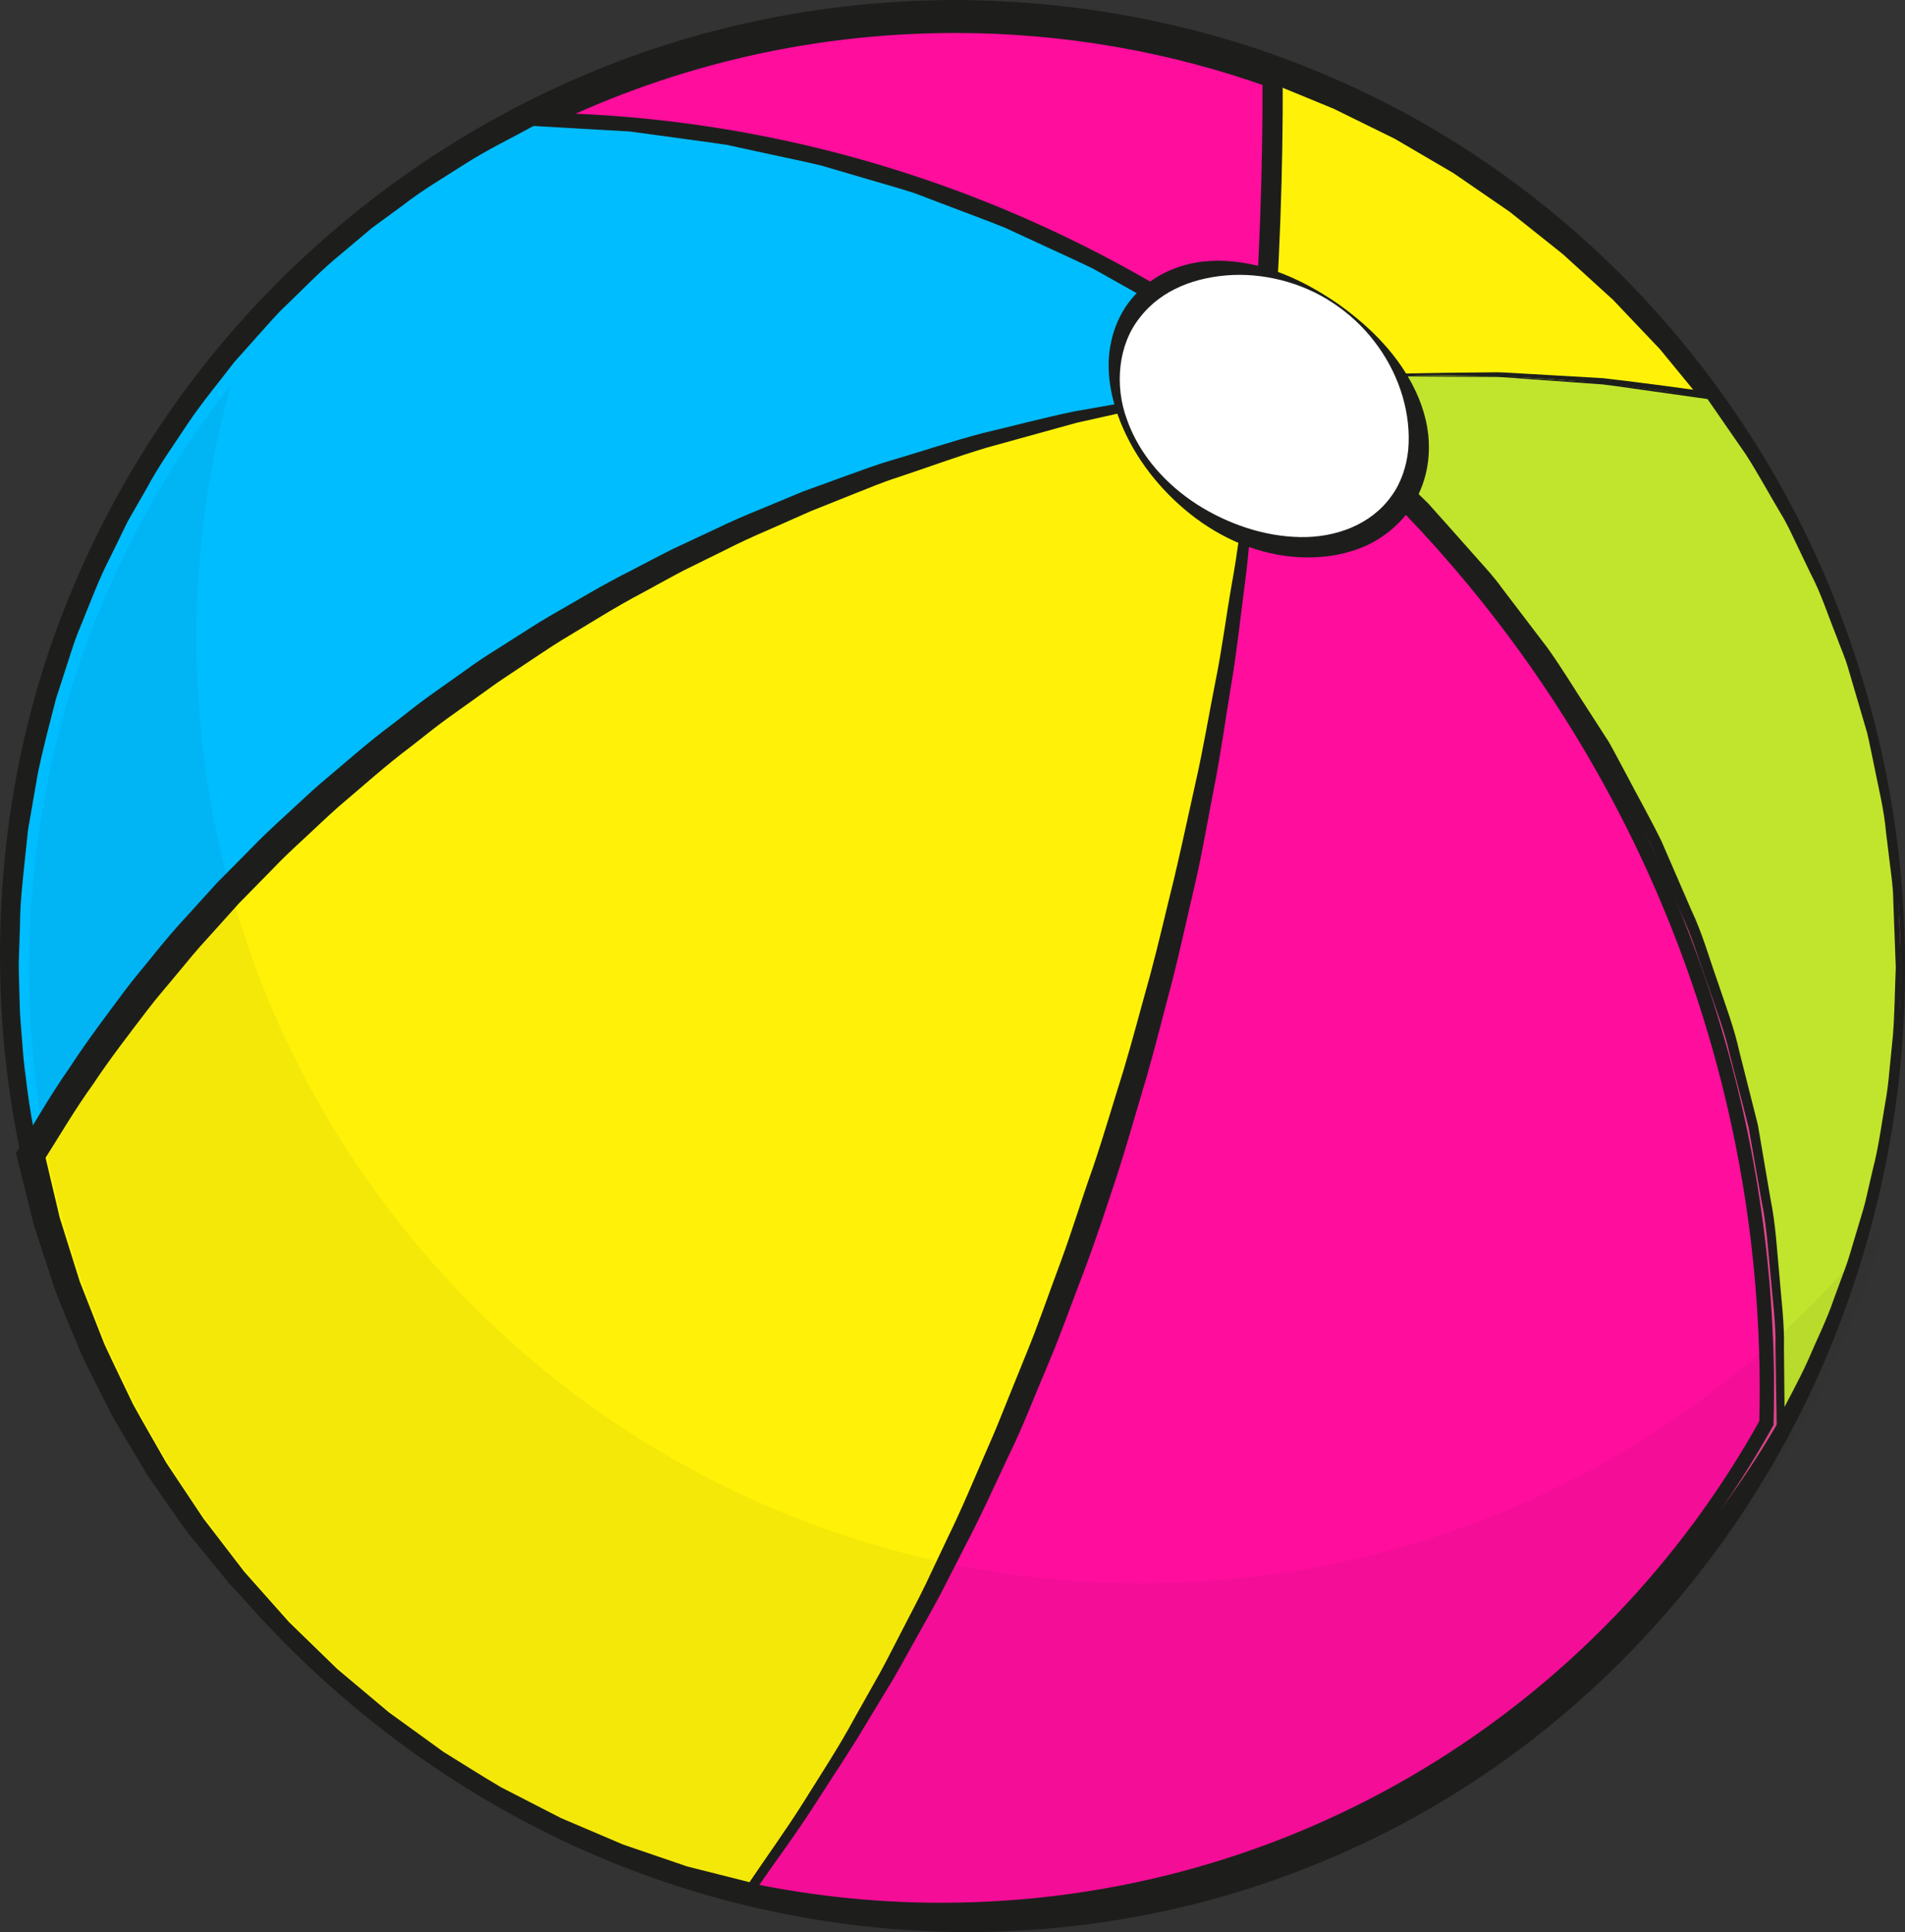 <?xml version="1.0" encoding="iso-8859-1"?>
<!-- Generator: Adobe Illustrator 15.0.0, SVG Export Plug-In . SVG Version: 6.00 Build 0)  -->
<!DOCTYPE svg PUBLIC "-//W3C//DTD SVG 1.1//EN" "http://www.w3.org/Graphics/SVG/1.1/DTD/svg11.dtd">
<svg version="1.1" id="Layer_1" xmlns="http://www.w3.org/2000/svg" xmlns:xlink="http://www.w3.org/1999/xlink" x="0px" y="0px"
	 width="133.299px" height="135.171px" viewBox="0 0 133.299 135.171" style="enable-background:new 0 0 133.299 135.171;"
	 xml:space="preserve">
<rect x="0" y="0" width="133.299" height="135.171" fill="#333333" stroke="none"/>
<g>
	<defs>
		<rect id="SVGID_1_" width="133.299" height="135.171"/>
	</defs>
	<clipPath id="SVGID_2_">
		<use xlink:href="#SVGID_1_"  style="overflow:visible;"/>
	</clipPath>
	<g style="clip-path:url(#SVGID_2_);">
		<defs>
			<rect id="SVGID_3_" width="133.299" height="135.171"/>
		</defs>
		<clipPath id="SVGID_4_">
			<use xlink:href="#SVGID_3_"  style="overflow:visible;"/>
		</clipPath>
		<path style="clip-path:url(#SVGID_4_);fill:#E6458E;" d="M133.148,67.761c0,36.539-29.621,66.158-66.16,66.158
			S0.829,104.3,0.829,67.761s29.621-66.16,66.16-66.16S133.148,31.222,133.148,67.761"/>
		<path style="clip-path:url(#SVGID_4_);fill:#1D1E1C;" d="M133.299,67.761c0.021,8.681-1.635,17.359-4.811,25.474
			c-3.168,8.12-7.975,15.63-14.053,21.974c-6.066,6.35-13.461,11.507-21.619,14.908c-8.141,3.451-17.002,5.145-25.836,5.051
			c-8.808-0.112-17.595-1.999-25.636-5.498c-8.047-3.5-15.352-8.58-21.483-14.783c-6.125-6.207-11.113-13.549-14.5-21.601
			C2.006,85.229,0.098,76.54,0.008,67.754c-0.129-8.75,1.416-17.602,4.742-25.774c3.289-8.182,8.227-15.721,14.459-22
			c6.217-6.292,13.684-11.363,21.857-14.803C49.24,1.72,58.115-0.006,66.998,0.001C75.84,0.048,84.73,1.792,92.865,5.287
			c8.156,3.452,15.539,8.632,21.604,14.994c6.07,6.359,10.875,13.873,14.043,21.996C131.686,50.395,133.334,59.078,133.299,67.761
			 M132.998,67.76c-0.023-8.64-1.777-17.282-5.256-25.163c-3.461-7.884-8.486-15.035-14.67-20.92
			C100.723,9.88,83.947,3.053,66.978,3.2c-8.439-0.005-16.89,1.671-24.714,4.866c-7.832,3.187-15.03,7.949-21.059,13.91
			c-6.021,5.966-10.916,13.092-14.256,20.916C3.625,50.719,1.766,59.193,1.65,67.765c-0.103,8.536,1.391,17.174,4.686,25.116
			c3.242,7.956,8.086,15.278,14.215,21.317c3.06,3.019,6.426,5.723,10.021,8.064c3.606,2.326,7.434,4.293,11.412,5.863
			c7.957,3.154,16.496,4.669,25.012,4.545c8.488-0.082,16.953-1.789,24.811-4.99c7.85-3.227,15.119-7.899,21.296-13.805
			c6.177-5.9,11.202-13.054,14.663-20.942C131.242,85.048,132.988,76.401,132.998,67.76"/>
		<path style="clip-path:url(#SVGID_4_);fill:#FFF208;" d="M89.852,26.808c10.178-0.994,20.174-0.611,29.672,1.039
			C111.838,17.679,101.275,9.81,89.049,5.44c0.025,6.623-0.225,13.375-0.752,20.219C88.814,26.04,89.34,26.413,89.852,26.808"/>
		<path style="clip-path:url(#SVGID_4_);fill:#1D1E1C;" d="M89.852,26.808l7.417-0.646c1.241-0.043,2.484-0.049,3.729-0.077
			l3.734-0.04c0.622,0.007,1.242,0.064,1.863,0.093l1.863,0.107l3.729,0.214c2.473,0.283,4.941,0.624,7.411,0.956l-0.425,0.696
			l-3.021-3.68l-3.279-3.45l-3.519-3.204l-3.723-2.964l-3.922-2.696l-4.108-2.405l-4.273-2.101l-4.407-1.813l0.508-0.358
			l-0.298,10.128l-0.782,10.095l-0.021-0.045L89.852,26.808z M89.852,26.808l-1.585-1.106l-0.022-0.016l0.001-0.03l0.374-10.108
			l0.05-10.105l0.003-0.556l0.505,0.196l4.497,1.746l4.347,2.094l4.186,2.406l4.001,2.702l3.791,2.993l3.544,3.279l3.298,3.526
			l3.033,3.754l0.692,0.857l-1.117-0.161l-7.338-1.064l-3.696-0.302l-1.85-0.151c-0.617-0.044-1.233-0.116-1.852-0.138l-3.708-0.056
			c-1.236-0.023-2.475-0.066-3.715-0.072L89.852,26.808z"/>
		<path style="clip-path:url(#SVGID_4_);fill:#FF0D9D;" d="M37.283,8.589c18.045,0.139,35.984,6.002,51.014,17.07
			c0.527-6.843,0.777-13.595,0.752-20.218c-6.943-2.481-14.416-3.84-22.21-3.84C56.209,1.601,46.176,4.126,37.283,8.589"/>
		<path style="clip-path:url(#SVGID_4_);fill:none;stroke:#1D1E1C;stroke-width:1.417;stroke-miterlimit:10;" d="M37.283,8.589
			c18.045,0.139,35.984,6.002,51.014,17.07c0.527-6.843,0.777-13.595,0.752-20.218c-6.943-2.481-14.416-3.84-22.21-3.84
			C56.209,1.601,46.176,4.126,37.283,8.589z"/>
		<path style="clip-path:url(#SVGID_4_);fill:#C1E52C;" d="M89.852,26.808c6.881,5.303,13.115,11.719,18.412,19.205
			c11.553,16.33,16.83,35.162,16.336,53.549c5.25-9.469,8.248-20.359,8.248-31.953c0-14.932-4.965-28.701-13.324-39.762
			C110.025,26.197,100.029,25.813,89.852,26.808"/>
		<path style="clip-path:url(#SVGID_4_);fill:#1D1E1C;" d="M90.578,26.762l3.604,3.013l1.003,0.838l0.947,0.917l1.892,1.834
			l1.891,1.835l1.75,1.96l1.743,1.965c0.584,0.652,1.174,1.3,1.684,2.014l3.183,4.18c1.039,1.448,1.914,2.925,2.878,4.387
			l1.416,2.197c0.433,0.76,0.832,1.544,1.25,2.314c0.813,1.554,1.682,3.083,2.449,4.657l2.088,4.818
			c0.756,1.582,1.221,3.276,1.81,4.924c0.55,1.66,1.185,3.295,1.555,5.009l1.286,5.088l0.881,5.173
			c0.352,1.717,0.445,3.467,0.609,5.208c0.135,1.742,0.376,3.479,0.331,5.231l0.052,5.245l-0.523-0.144
			c0.709-1.408,1.489-2.782,2.139-4.219c0.615-1.452,1.333-2.862,1.836-4.36l0.82-2.22c0.271-0.74,0.465-1.507,0.701-2.26
			c0.22-0.757,0.467-1.508,0.665-2.271l0.534-2.306c0.4-1.529,0.599-3.098,0.868-4.652c0.148-0.776,0.229-1.562,0.3-2.348
			l0.235-2.357c0.123-1.573,0.129-3.154,0.199-4.731l-0.177-4.74c-0.004-0.794-0.119-1.575-0.215-2.358l-0.288-2.349
			c-0.134-1.575-0.524-3.111-0.831-4.66c-0.165-0.772-0.309-1.551-0.492-2.318l-0.668-2.274l-0.668-2.275
			c-0.219-0.76-0.55-1.481-0.818-2.224c-0.591-1.465-1.067-2.98-1.806-4.381l-1.025-2.139c-0.34-0.714-0.67-1.434-1.09-2.105
			c-0.808-1.358-1.56-2.753-2.414-4.083l-2.7-3.901l0.049,0.029l-3.683-0.519c-1.228-0.168-2.454-0.358-3.685-0.509l-3.71-0.268
			l-1.855-0.134c-0.618-0.038-1.236-0.104-1.855-0.119l-3.721-0.018c-1.24-0.002-2.479-0.023-3.721-0.008L90.578,26.762z
			 M89.126,26.856l8.153-0.547c1.24-0.022,2.481-0.007,3.722-0.013l3.724-0.001c0.62,0.012,1.238,0.075,1.857,0.11l1.857,0.124
			l3.716,0.249c1.231,0.144,2.46,0.328,3.69,0.49l3.691,0.501l0.031,0.004l0.018,0.026l2.729,3.898
			c0.863,1.328,1.625,2.722,2.442,4.082c0.425,0.671,0.76,1.39,1.104,2.104l1.04,2.141c0.748,1.403,1.234,2.921,1.836,4.389
			c0.273,0.744,0.609,1.467,0.832,2.228l0.684,2.281l0.684,2.281c0.188,0.77,0.337,1.55,0.507,2.326
			c0.316,1.555,0.716,3.096,0.86,4.682l0.302,2.367c0.101,0.788,0.221,1.576,0.229,2.368l0.202,4.755
			c-0.062,1.587-0.06,3.177-0.175,4.761l-0.225,2.373c-0.066,0.792-0.145,1.583-0.289,2.364c-0.263,1.567-0.455,3.147-0.85,4.689
			l-0.525,2.325c-0.195,0.77-0.44,1.527-0.658,2.291c-0.234,0.76-0.425,1.533-0.694,2.28l-0.814,2.242
			c-0.5,1.512-1.214,2.938-1.827,4.404c-0.647,1.451-1.427,2.841-2.135,4.266l-0.506,1.018l-0.018-1.161l-0.079-5.21
			c0.036-1.74-0.213-3.466-0.356-5.194c-0.172-1.729-0.272-3.465-0.632-5.168l-0.901-5.129l-1.303-5.042
			c-0.375-1.698-1.016-3.317-1.568-4.962c-0.594-1.63-1.062-3.307-1.821-4.873l-2.095-4.765c-0.768-1.552-1.631-3.054-2.441-4.583
			c-0.416-0.759-0.812-1.528-1.244-2.279l-1.427-2.19c-0.962-1.442-1.878-2.962-2.878-4.338l-3.174-4.123
			c-0.508-0.704-1.096-1.342-1.678-1.986l-1.736-1.935l-1.741-1.931l-1.871-1.796l-1.87-1.796l-0.936-0.897l-1.007-0.833
			L89.126,26.856z"/>
		<path style="clip-path:url(#SVGID_4_);fill:none;stroke:#1D1E1C;stroke-miterlimit:10;" d="M89.852,26.808
			c-0.512-0.395-1.037-0.768-1.555-1.148c-0.035,0.439-0.066,0.878-0.102,1.32C88.748,26.917,89.299,26.861,89.852,26.808z"/>
		<path style="clip-path:url(#SVGID_4_);fill:#00BDFF;" d="M61.492,33.159c8.891-3.156,17.859-5.187,26.703-6.18
			c0.035-0.441,0.066-0.881,0.102-1.32C73.268,14.591,55.328,8.727,37.283,8.589C15.67,19.432,0.828,41.782,0.828,67.608
			c0,4.53,0.459,8.949,1.326,13.221C14.275,60.095,35.021,42.557,61.492,33.159"/>
		<path style="clip-path:url(#SVGID_4_);fill:#1D1E1C;" d="M61.477,33.112l6.525-2.138c2.208-0.606,4.428-1.176,6.641-1.774
			c1.115-0.26,2.239-0.481,3.359-0.724l3.363-0.715c2.263-0.364,4.532-0.699,6.8-1.051l-0.24,0.248l0.085-1.321l0.116,0.254
			l-5.684-3.749l-5.931-3.333c-1.015-0.504-2.055-0.958-3.08-1.44l-3.086-1.426c-1.047-0.432-2.115-0.813-3.172-1.222l-3.178-1.207
			c-1.077-0.352-2.172-0.647-3.258-0.973l-3.262-0.957c-1.101-0.269-2.214-0.488-3.321-0.734l-3.326-0.721
			c-2.244-0.326-4.495-0.616-6.745-0.928L37.281,8.81l0.101-0.024c-1.569,0.863-3.19,1.642-4.708,2.599
			c-1.506,0.971-3.064,1.87-4.48,2.975l-2.172,1.59l-2.058,1.735c-1.401,1.125-2.643,2.425-3.934,3.67
			c-0.661,0.609-1.236,1.299-1.837,1.964L16.4,25.325c-1.085,1.428-2.247,2.801-3.245,4.29c-0.984,1.499-2.039,2.951-2.883,4.535
			l-1.337,2.331l-1.177,2.415c-0.832,1.588-1.447,3.273-2.125,4.929c-0.358,0.82-0.62,1.678-0.894,2.529l-0.827,2.552
			c-0.443,1.732-0.905,3.462-1.267,5.211l-0.458,2.642l-0.229,1.319l-0.14,1.333c-0.177,1.777-0.417,3.55-0.42,5.339l-0.087,2.678
			c0.003,0.872,0.045,1.79,0.065,2.683c0.005,0.904,0.106,1.783,0.169,2.672c0.062,0.887,0.138,1.772,0.27,2.657
			c0.194,1.775,0.528,3.529,0.849,5.286l-0.959-0.16c0.857-1.382,1.682-2.786,2.567-4.151c0.929-1.335,1.814-2.701,2.78-4.01
			c0.992-1.288,1.927-2.623,2.968-3.872c1.052-1.239,2.036-2.538,3.146-3.727c1.107-1.19,2.145-2.446,3.314-3.578
			c1.157-1.141,2.252-2.347,3.475-3.418c1.209-1.088,2.373-2.224,3.641-3.243c1.253-1.034,2.468-2.115,3.777-3.078
			c1.295-0.98,2.556-2.007,3.911-2.902c1.343-0.913,2.647-1.882,4.037-2.722c1.382-0.849,2.72-1.769,4.145-2.548
			c1.417-0.788,2.787-1.658,4.241-2.378c1.447-0.73,2.859-1.529,4.333-2.201c1.477-0.667,2.917-1.411,4.406-2.048
			c1.495-0.624,2.977-1.277,4.48-1.878L61.477,33.112z M61.508,33.206l-4.527,1.742c-1.496,0.614-2.97,1.28-4.455,1.918
			c-1.479,0.655-2.919,1.392-4.372,2.102c-1.455,0.705-2.843,1.536-4.268,2.297c-1.432,0.751-2.777,1.651-4.169,2.468
			c-1.398,0.81-2.707,1.762-4.059,2.642c-1.36,0.87-2.631,1.868-3.941,2.809c-1.319,0.928-2.553,1.97-3.825,2.959
			c-1.284,0.976-2.474,2.068-3.7,3.113c-1.241,1.029-2.378,2.174-3.559,3.268c-1.194,1.083-2.287,2.268-3.427,3.407
			c-1.155,1.123-2.179,2.37-3.273,3.551c-1.097,1.18-2.067,2.469-3.107,3.699c-1.027,1.239-1.948,2.562-2.927,3.839
			c-0.953,1.298-1.825,2.652-2.741,3.976l-2.554,4.097l-0.726,1.162l-0.233-1.321c-0.316-1.785-0.642-3.568-0.827-5.372
			c-0.128-0.897-0.201-1.804-0.258-2.712c-0.059-0.905-0.154-1.817-0.153-2.713c-0.014-0.905-0.05-1.785-0.047-2.71l0.105-2.715
			c0.016-1.814,0.268-3.61,0.463-5.41l0.162-1.348l0.251-1.335l0.502-2.668c0.392-1.765,0.884-3.511,1.357-5.254l0.872-2.569
			c0.29-0.857,0.567-1.718,0.941-2.542c0.708-1.664,1.354-3.355,2.216-4.945L8.45,36.22l1.383-2.329
			c0.875-1.582,1.96-3.031,2.973-4.524c0.491-0.758,1.081-1.443,1.637-2.153l1.677-2.122l1.815-2.008
			c0.608-0.665,1.191-1.355,1.858-1.963c1.305-1.244,2.559-2.544,3.973-3.667l2.06-1.751l2.17-1.614
			c1.416-1.121,2.975-2.036,4.483-3.026c0.745-0.511,1.554-0.914,2.34-1.355l2.366-1.316l0.046-0.026l0.054,0.002l6.849,0.265
			c2.269,0.269,4.542,0.521,6.811,0.809l3.366,0.665c1.12,0.229,2.248,0.43,3.364,0.681l3.3,0.945
			c1.097,0.323,2.206,0.615,3.295,0.963l3.216,1.201c1.069,0.409,2.153,0.783,3.209,1.22l3.104,1.474
			c1.03,0.497,2.074,0.968,3.093,1.487l2.977,1.711c0.988,0.576,1.99,1.129,2.967,1.724l5.633,3.915l0.131,0.091l-0.015,0.164
			l-0.118,1.318l-0.021,0.22l-0.22,0.029c-2.264,0.295-4.531,0.576-6.796,0.887l-3.368,0.633c-1.122,0.216-2.25,0.412-3.368,0.646
			l-3.322,0.848c-1.106,0.287-2.218,0.558-3.321,0.859L61.508,33.206z"/>
		<path style="clip-path:url(#SVGID_4_);fill:#FF0D9D;" d="M107.264,46.013c-5.297-7.486-11.531-13.902-18.412-19.205
			c-0.553,0.053-1.104,0.109-1.656,0.172c-0.118,1.435-0.246,2.873-0.391,4.316c-4.016,40.352-17.186,75.92-35.217,100.764
			c4.592,1.01,9.356,1.559,14.25,1.559c24.864,0,46.506-13.75,57.762-34.057C124.094,81.175,118.816,62.343,107.264,46.013"/>
		<path style="clip-path:url(#SVGID_4_);fill:none;stroke:#1D1E1C;stroke-miterlimit:10;" d="M107.264,46.013
			c-5.297-7.486-11.531-13.902-18.412-19.205c-0.553,0.053-1.104,0.109-1.656,0.172c-0.118,1.435-0.246,2.873-0.391,4.316
			c-4.016,40.352-17.186,75.92-35.217,100.764c4.592,1.01,9.356,1.559,14.25,1.559c24.864,0,46.506-13.75,57.762-34.057
			C124.094,81.175,118.816,62.343,107.264,46.013z"/>
		<path style="clip-path:url(#SVGID_4_);fill:#FFF208;" d="M88.195,26.979c-8.844,0.992-17.812,3.023-26.703,6.18
			C35.021,42.558,14.275,60.095,2.154,80.829c5.186,25.504,25.076,45.648,50.434,51.23c18.031-24.844,31.201-60.412,35.216-100.764
			C87.949,29.853,88.076,28.416,88.195,26.979"/>
		<path style="clip-path:url(#SVGID_4_);fill:#1D1E1C;" d="M88.079,27.099l-6.354,1.051l-6.391,1.429l-6.31,1.745
			c-2.087,0.624-4.133,1.387-6.202,2.071c-1.04,0.33-2.024,0.745-3.054,1.153l-3.05,1.22l-2.977,1.317
			c-0.997,0.425-1.984,0.877-2.955,1.373L47.86,39.9c-0.964,0.5-1.911,1.037-2.867,1.554c-1.928,1.006-3.759,2.185-5.626,3.294
			c-0.927,0.564-1.816,1.191-2.726,1.784c-0.904,0.603-1.82,1.186-2.69,1.837l-2.649,1.894c-0.882,0.633-1.717,1.329-2.577,1.989
			c-1.738,1.304-3.349,2.761-5.007,4.16c-0.814,0.718-1.593,1.473-2.39,2.209c-0.8,0.733-1.589,1.477-2.336,2.264l-2.279,2.322
			l-2.175,2.419c-0.741,0.793-1.424,1.634-2.114,2.469c-0.687,0.839-1.409,1.65-2.066,2.512c-1.313,1.725-2.646,3.437-3.844,5.244
			c-1.272,1.759-2.361,3.636-3.524,5.466l0.113-0.681l1.076,4.556l1.402,4.467l1.715,4.36c0.651,1.418,1.346,2.819,2.016,4.232
			c0.753,1.368,1.545,2.717,2.317,4.079l2.603,3.906l2.864,3.728l3.126,3.517l3.377,3.283l3.61,3.031l3.822,2.767
			c1.338,0.827,2.665,1.676,4.023,2.475l4.201,2.159l4.348,1.852l4.473,1.53l4.583,1.157l-0.34,0.129
			c1.302-1.937,2.678-3.822,3.918-5.8c1.236-1.979,2.519-3.929,3.623-5.986l1.718-3.047c0.557-1.024,1.076-2.069,1.615-3.103
			c0.53-1.039,1.084-2.063,1.59-3.114l1.495-3.16c1.029-2.092,1.914-4.249,2.845-6.385c0.474-1.063,0.913-2.143,1.341-3.227
			l1.31-3.238c0.891-2.152,1.632-4.363,2.454-6.542c0.803-2.187,1.478-4.418,2.261-6.611c0.746-2.207,1.393-4.446,2.095-6.668
			c0.673-2.231,1.255-4.489,1.887-6.732c0.606-2.25,1.119-4.526,1.684-6.788c0.538-2.268,1.017-4.551,1.529-6.827
			c0.514-2.276,0.894-4.579,1.347-6.869c0.471-2.287,0.755-4.605,1.161-6.905c0.42-2.299,0.688-4.619,1.021-6.933
			C87.541,31.659,87.801,29.381,88.079,27.099 M88.295,26.988c-0.135,2.335-0.266,4.675-0.507,7.005
			c-0.226,2.33-0.389,4.671-0.7,6.993c-0.307,2.322-0.548,4.656-0.944,6.967c-0.388,2.311-0.702,4.639-1.149,6.94
			c-0.459,2.299-0.832,4.619-1.363,6.905c-0.54,2.283-1.028,4.579-1.611,6.852c-0.609,2.266-1.168,4.547-1.818,6.803
			c-0.68,2.246-1.306,4.511-2.03,6.744c-0.741,2.229-1.462,4.464-2.291,6.662c-0.851,2.189-1.619,4.409-2.538,6.572
			c-0.923,2.159-1.749,4.36-2.79,6.469c-1.003,2.124-1.962,4.268-3.062,6.343l-1.602,3.136c-0.542,1.04-1.135,2.055-1.699,3.083
			c-0.577,1.022-1.132,2.056-1.725,3.068l-1.824,3.01c-1.189,2.021-2.517,3.958-3.773,5.937c-1.271,1.971-2.678,3.85-4.01,5.778
			l-0.128,0.186l-0.212-0.056l-4.614-1.228l-4.527-1.51l-4.409-1.829l-4.268-2.142l-4.117-2.426l-3.943-2.704l-3.743-2.982
			l-3.529-3.241l-3.291-3.489l-3.035-3.72c-0.917-1.311-1.846-2.617-2.746-3.942c-0.817-1.378-1.656-2.744-2.455-4.134
			c-0.717-1.435-1.456-2.859-2.153-4.304c-0.614-1.481-1.241-2.961-1.828-4.455L2.366,85.7l-1.16-4.678l-0.089-0.356l0.202-0.325
			c1.164-1.88,2.257-3.809,3.533-5.617c1.204-1.858,2.543-3.62,3.865-5.395c0.661-0.888,1.388-1.724,2.078-2.587
			c0.693-0.863,1.406-1.71,2.161-2.519l2.23-2.458l2.334-2.357c0.765-0.798,1.572-1.554,2.39-2.298
			c0.817-0.746,1.614-1.513,2.446-2.24c1.695-1.419,3.343-2.895,5.116-4.216c0.88-0.669,1.733-1.372,2.634-2.013l2.703-1.917
			c0.89-0.655,1.84-1.222,2.768-1.82c0.938-0.584,1.853-1.202,2.808-1.758c1.92-1.09,3.801-2.248,5.778-3.231
			c0.982-0.505,1.951-1.031,2.941-1.519l2.996-1.403c0.99-0.482,2.004-0.921,3.03-1.336l3.061-1.273l3.09-1.122
			c1.02-0.365,2.069-0.766,3.129-1.066c2.112-0.625,4.199-1.326,6.327-1.888c2.142-0.507,4.268-1.072,6.419-1.525l6.498-1.136
			l6.648-0.781L88.295,26.988z"/>
		<path style="clip-path:url(#SVGID_4_);fill:#FFFFFF;" d="M93.715,21.411c5.164,3.695,7.076,9.875,4.266,13.803
			c-2.809,3.929-9.277,4.117-14.441,0.422c-5.166-3.696-7.078-9.877-4.268-13.805C82.08,17.903,88.549,17.718,93.715,21.411"/>
		<path style="clip-path:url(#SVGID_4_);fill:#1D1E1C;" d="M93.758,21.351c2.152,1.557,4.133,3.512,5.316,6.053
			c0.586,1.258,0.957,2.672,0.907,4.128c-0.036,1.461-0.489,2.903-1.366,4.17c-0.834,1.172-2.098,2.141-3.453,2.655
			c-1.367,0.525-2.82,0.701-4.23,0.628c-2.84-0.145-5.492-1.312-7.641-3.021c-2.127-1.693-3.859-3.889-4.879-6.41
			c-0.504-1.259-0.842-2.615-0.84-4.02c0.014-1.407,0.377-2.829,1.202-4.083c0.786-1.178,2.021-2.143,3.362-2.647
			c1.344-0.533,2.797-0.651,4.176-0.507C89.096,18.58,91.58,19.831,93.758,21.351 M93.67,21.472
			c-2.146-1.562-4.834-2.332-7.391-2.234c-2.549,0.112-5.002,1.002-6.514,2.972c-1.508,1.86-1.811,4.737-0.898,7.172
			c0.879,2.475,2.729,4.52,4.916,5.924c2.176,1.375,4.695,2.228,7.195,2.269c2.496,0.047,4.959-0.878,6.367-2.845
			c0.676-0.903,1.08-2.088,1.195-3.282c0.104-1.208-0.035-2.468-0.392-3.695C97.436,25.3,95.832,23.014,93.67,21.472"/>
		<g style="opacity:0.05;clip-path:url(#SVGID_4_);">
			<g>
				<defs>
					<rect id="SVGID_5_" x="2.032" y="26.925" width="129.911" height="106.994"/>
				</defs>
				<clipPath id="SVGID_6_">
					<use xlink:href="#SVGID_5_"  style="overflow:visible;"/>
				</clipPath>
				<path style="clip-path:url(#SVGID_6_);fill:#1D1E1C;" d="M16.159,26.925C14.6,32.556,13.75,38.482,13.75,44.609
					c0,36.539,29.621,66.158,66.16,66.158c21.124,0,39.921-9.911,52.033-25.323c-7.736,27.949-33.339,48.476-63.751,48.476
					c-36.539,0-66.16-29.619-66.16-66.158C2.032,52.345,7.319,38.173,16.159,26.925"/>
			</g>
		</g>
	</g>
</g>
</svg>
